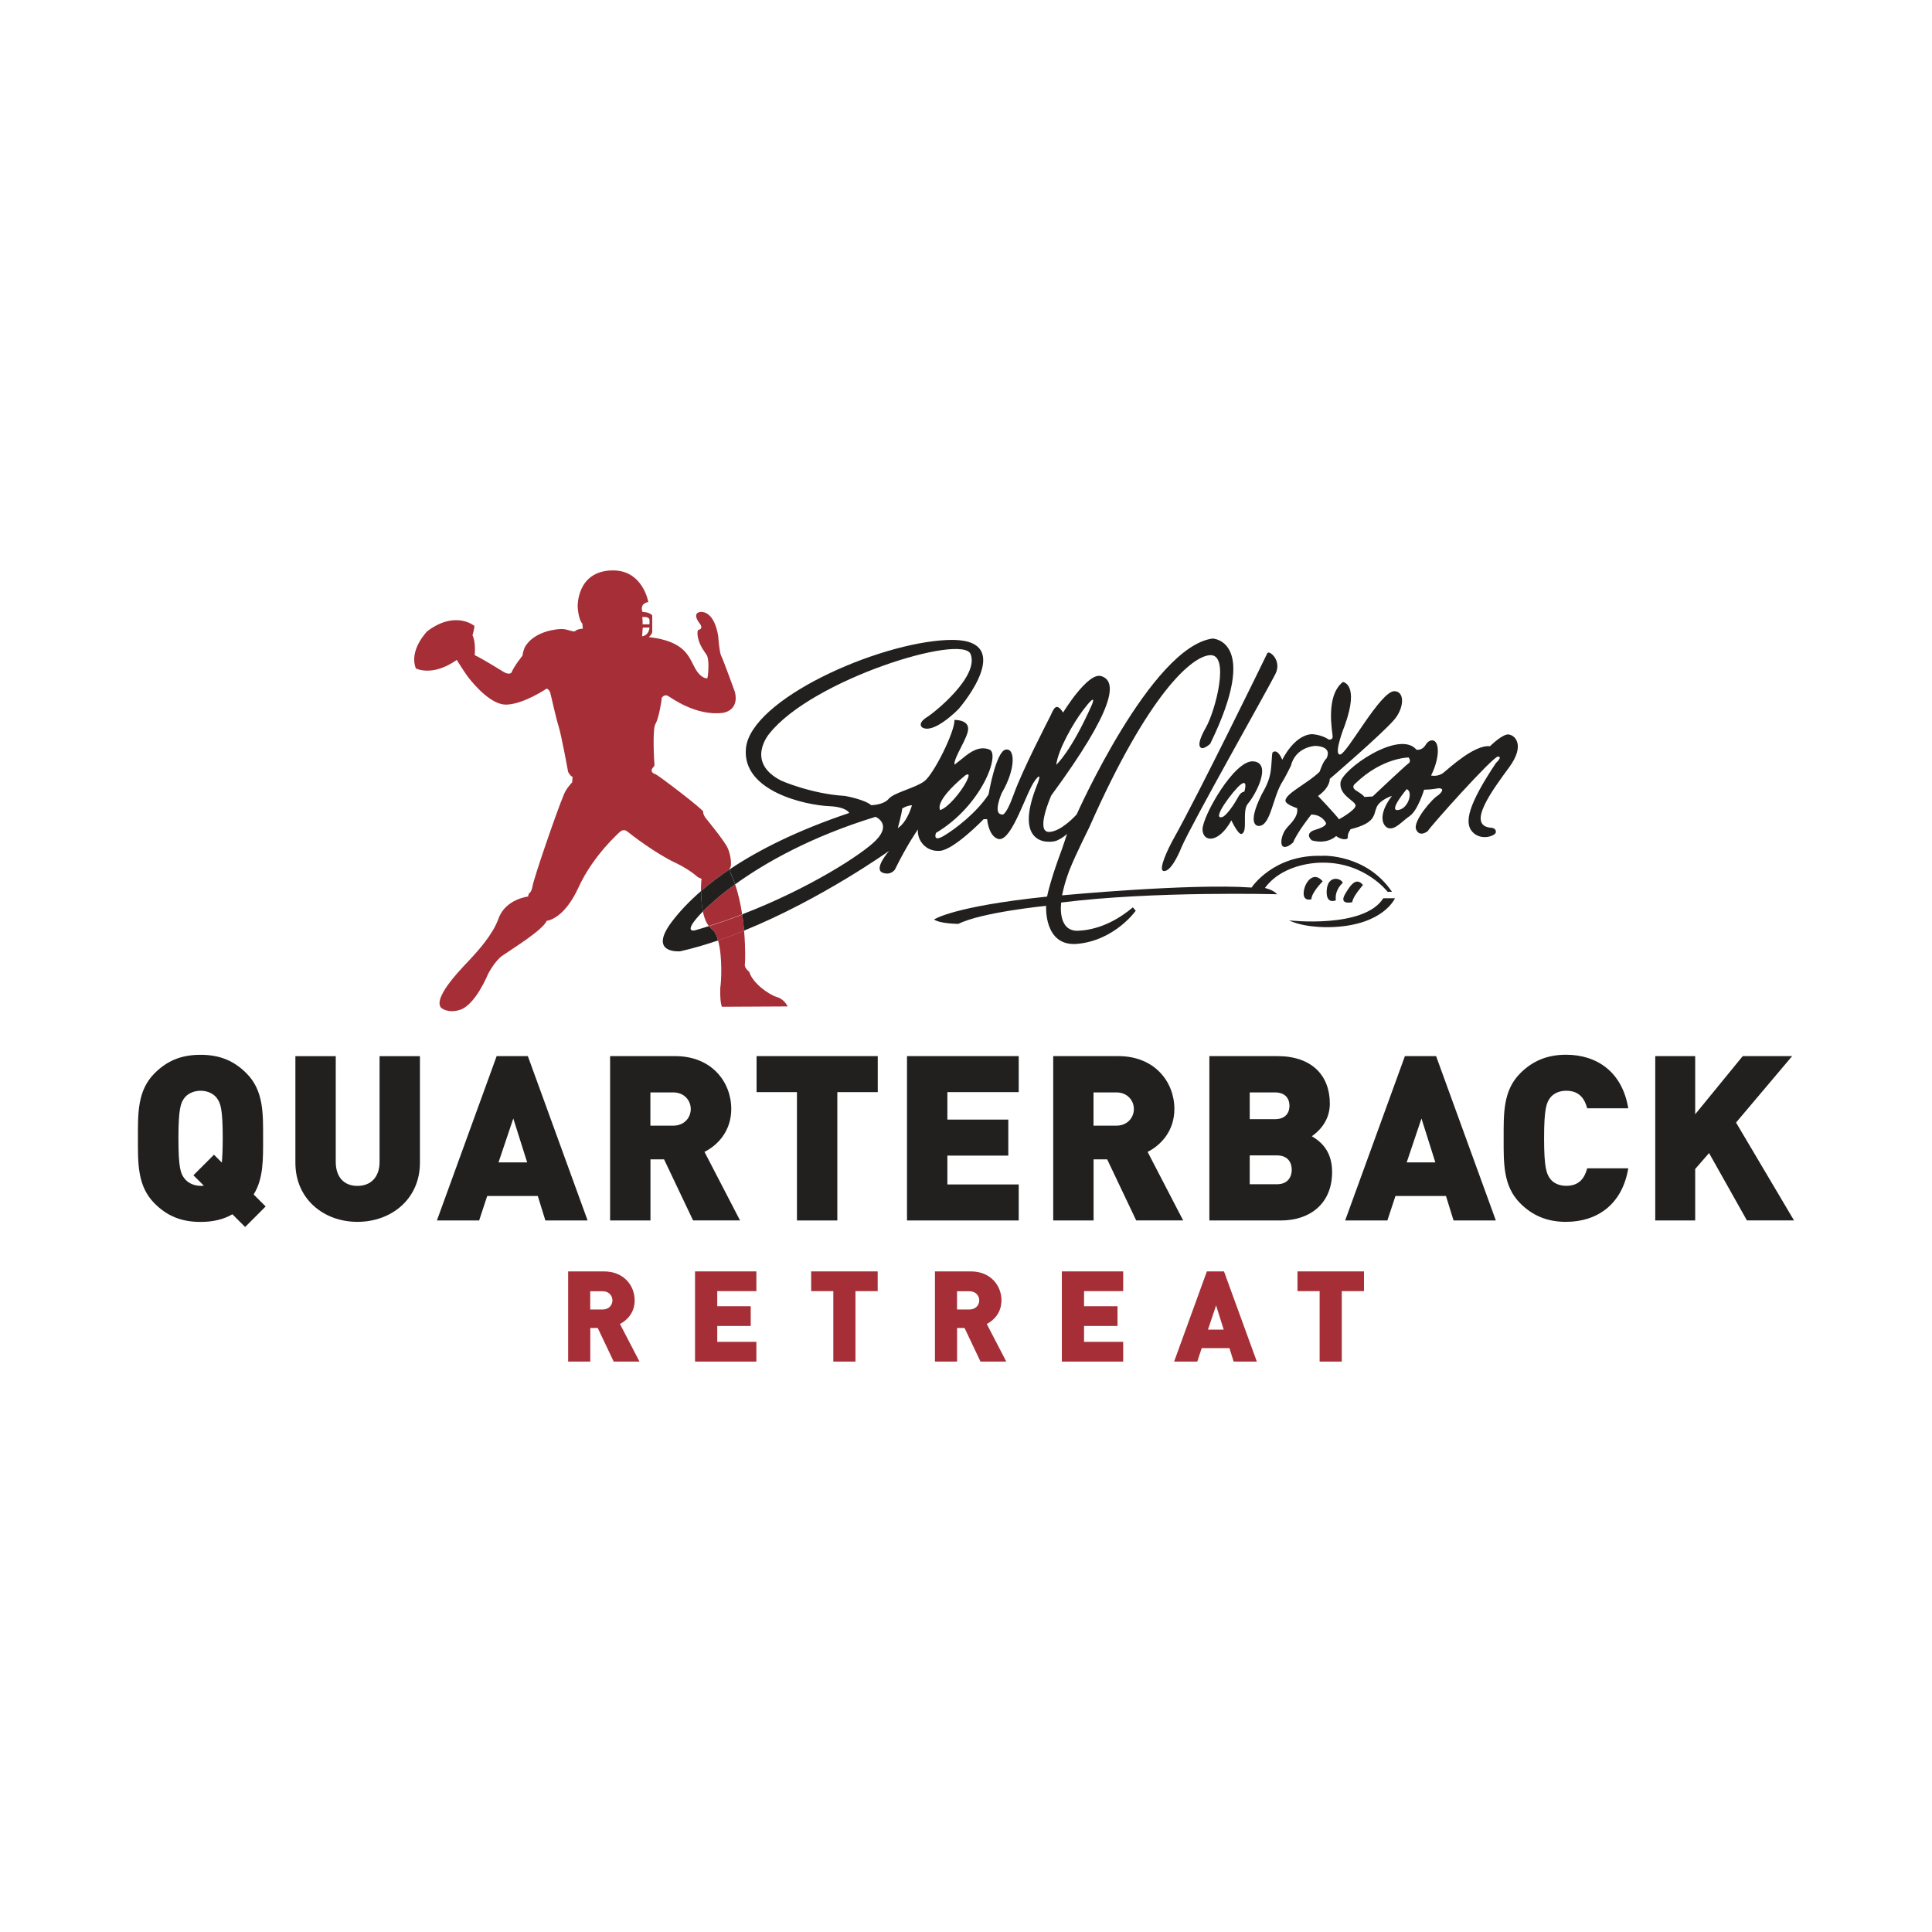 <?xml version="1.0" encoding="UTF-8"?> <svg xmlns="http://www.w3.org/2000/svg" id="Layer_2" data-name="Layer 2" viewBox="0 0 280 280"><defs><style> .cls-1 { fill: none; } .cls-2 { fill: #a62f37; } .cls-3 { fill: #221f1f; } </style></defs><g id="Layer_1_copy_20" data-name="Layer 1 copy 20"><rect class="cls-1" width="280" height="280"></rect><g><path class="cls-1" d="m101.46,132.51c-2.55,2.75-.78,2.33-.78,2.33.69-.2,1.37-.41,2.05-.62-.43-.55-.7-1.3-.87-2.12-.14.14-.28.29-.4.42Z"></path><path class="cls-1" d="m126.95,121.78c2.33-2.4-.07-3.39-.07-3.39-9.37,2.87-16.05,6.67-20.34,9.78.48,1.38.81,2.89,1.02,4.36,9.86-3.8,17.48-8.78,19.39-10.74Z"></path><path class="cls-1" d="m93.15,90.95c-.05.64-.09,1.25-.09,1.25,1.05-.18,1.07-1.28,1.07-1.28l-.98.02Z"></path><path class="cls-1" d="m93.13,90.47h1v-.69c-.14-.5-1.05-.36-1.05-.36.07.43.05,1.05.05,1.05Z"></path><path class="cls-2" d="m105.85,125.72c.19-.33.09-1.74-.37-2.78-.45-1.05-3.24-4.42-3.24-4.42,0,0-.41-.59-.32-.87.09-.27-6.38-5.2-6.89-5.43,0,0-.64-.18-.59-.59.05-.41.46-.5.41-.82-.04-.32-.32-5.15.14-5.89.46-.73.91-3.33.91-3.78,0,0,.36-.59.91-.28.55.32,4.06,2.92,7.89,2.46,0,0,2.46-.22,1.82-3.01,0,0-1.68-4.65-2.01-5.29-.26-.52-.41-2.69-.41-2.69,0,0-.36-3.56-2.46-3.65,0,0-1.5-.04-.27,1.64,0,0,.69.77-.13.96,0,0-.27.05-.1,1.05.23,1.28,1.05,2.22,1.28,2.6.41.68.23,2.92.09,3.38,0,0-.91.14-1.82-1.55-.91-1.69-1.46-3.83-6.66-4.43,0,0,.46-.36.5-.77v-2.37s-.32-.48-1.41-.5c0,0-.53-1.18.84-1.44,0,0-.8-4.75-5.36-4.58-5.06.18-4.88,5.25-4.88,5.25,0,0,.09,1.87.68,2.46l.07.73s-.84.05-1.07.32c-.23.27-1.14-.27-1.97-.27s-3.97.32-5.33,2.56c0,0-.36.77-.36,1.28,0,0-1.28,1.59-1.6,2.46,0,0-.28.41-1.1-.05-.3-.17-3.05-1.91-4.24-2.46,0,0,.18-1.91-.32-2.87,0,0,.32-1.14.27-1.37,0,0-2.73-2.32-6.84.78,0,0-2.69,2.73-1.64,5.38,0,0,2.37,1.28,5.93-1.23,0,0,1.23,2.01,1.87,2.78.64.78,3.1,3.74,5.29,3.7,2.51-.05,5.88-2.33,5.88-2.33,0,0,.36.14.5.59.13.44.9,3.94,1.19,4.79.41,1.23,1.41,6.71,1.41,6.71,0,0,.36.68.64.68l-.05.82s-.84.85-1.18,1.69c-1.23,2.96-4.38,12.22-4.56,13.31,0,0-.14.91-.51,1.09,0,0-.14.27-.14.46,0,0-3.28.36-4.29,3.19-.83,2.34-3.01,4.7-3.92,5.7-.91,1.01-5.65,5.61-4.43,7.21,0,0,.96.91,2.78.32,2.25-.73,4.06-5.2,4.06-5.2,0,0,.96-1.87,2.06-2.64,1.13-.8,5.93-3.74,6.43-5.06,0,0,2.46-.14,4.61-4.83,2.14-4.7,6.02-8.07,6.02-8.07,0,0,.5-.5,1.05-.05.55.46,4.1,3.19,6.93,4.52,2.07.97,3.23,2.05,3.23,2.05,0,0,.41.27.6.27,0,0-.08.77-.09,1.82,1.21-1.05,2.59-2.11,4.18-3.17,0-.09.02-.17.06-.24Zm-11.72-35.93v.69h-1s.02-.62-.05-1.05c0,0,.91-.14,1.05.36Zm-1.07,2.42s.04-.61.09-1.25l.98-.02s-.02,1.1-1.07,1.28Z"></path><path class="cls-2" d="m101.86,132.09c.17.82.44,1.58.87,2.12,1.66-.52,3.27-1.09,4.83-1.69-.22-1.47-.55-2.98-1.02-4.36-2.16,1.56-3.7,2.93-4.68,3.93Z"></path><path class="cls-2" d="m104.39,143.13s-.09,1.96.23,2.78l9.53-.05s-.46-1.05-1.55-1.36c-1.1-.32-3.51-1.96-4.01-3.65,0,0-.73-.55-.64-1.09.05-.27.11-2.31-.11-4.87-1.24.51-2.5.98-3.77,1.41.66,2.34.46,6.1.32,6.83Z"></path><path class="cls-3" d="m102.74,134.22c-.68.21-1.36.43-2.05.62,0,0-1.77.42.78-2.33.12-.13.26-.27.4-.42-.2-1-.26-2.08-.25-2.97-1.73,1.5-3.11,2.97-4.18,4.37-3.67,4.8,1.13,4.38,1.13,4.38,1.83-.41,3.67-.95,5.51-1.58-.21-.74-.5-1.34-.91-1.65-.16-.12-.3-.27-.43-.44Z"></path><path class="cls-2" d="m102.74,134.22c.13.16.27.31.43.44.41.31.7.91.91,1.65,1.27-.43,2.52-.91,3.77-1.41-.06-.75-.15-1.55-.27-2.36-1.56.6-3.17,1.17-4.83,1.69Z"></path><path class="cls-3" d="m101.86,132.09c.98-.99,2.52-2.37,4.68-3.93-.19-.55-.4-1.09-.64-1.58,0,0-.13-.33-.11-.62-1.58,1.06-2.97,2.12-4.18,3.17,0,.88.05,1.97.25,2.97Z"></path><g><path class="cls-3" d="m35.52,177.82l-1.84-1.84c-1.27.74-2.78,1.11-4.62,1.11-2.91,0-4.92-.94-6.66-2.68-2.51-2.51-2.41-5.85-2.41-9.43s-.1-6.92,2.41-9.43c1.74-1.74,3.75-2.68,6.66-2.68s4.92.94,6.66,2.68c2.51,2.51,2.41,5.85,2.41,9.43,0,2.98.07,5.82-1.37,8.13l1.74,1.74-2.98,2.98Zm-4.11-18.7c-.43-.57-1.27-1.04-2.34-1.04s-1.91.47-2.34,1.04c-.53.7-.87,1.5-.87,5.85s.33,5.12.87,5.82c.43.57,1.27,1.07,2.34,1.07.17,0,.3,0,.47-.03l-1.51-1.5,2.98-2.98,1.14,1.14c.07-.8.13-1.91.13-3.51,0-4.35-.33-5.15-.87-5.85Z"></path><path class="cls-3" d="m51.81,177.08c-4.95,0-9-3.35-9-8.56v-15.45h5.85v15.32c0,2.21,1.2,3.48,3.14,3.48s3.21-1.27,3.21-3.48v-15.32h5.85v15.45c0,5.22-4.11,8.56-9.06,8.56Z"></path><path class="cls-3" d="m79.04,176.88l-1.1-3.55h-7.33l-1.17,3.55h-6.12l8.66-23.82h4.52l8.66,23.82h-6.12Zm-4.65-14.78l-2.14,6.36h4.15l-2.01-6.36Z"></path><path class="cls-3" d="m100.45,176.88l-4.21-8.86h-1.97v8.86h-5.85v-23.82h9.43c5.29,0,8.13,3.75,8.13,7.66,0,3.24-2.01,5.28-3.88,6.22l5.15,9.93h-6.79Zm-2.88-18.56h-3.31v4.82h3.31c1.61,0,2.54-1.17,2.54-2.41s-.94-2.41-2.54-2.41Z"></path><path class="cls-3" d="m121.35,158.28v18.6h-5.85v-18.6h-5.85v-5.22h17.56v5.22h-5.85Z"></path><path class="cls-3" d="m131.45,176.88v-23.82h16.19v5.22h-10.34v3.98h8.83v5.22h-8.83v4.18h10.34v5.22h-16.19Z"></path><path class="cls-3" d="m164.67,176.88l-4.21-8.86h-1.97v8.86h-5.85v-23.82h9.43c5.29,0,8.13,3.75,8.13,7.66,0,3.24-2.01,5.28-3.88,6.22l5.15,9.93h-6.79Zm-2.88-18.56h-3.31v4.82h3.31c1.6,0,2.54-1.17,2.54-2.41s-.94-2.41-2.54-2.41Z"></path><path class="cls-3" d="m185.64,176.88h-10.37v-23.82h9.87c4.95,0,7.59,2.78,7.59,6.89,0,2.71-1.87,4.21-2.61,4.72.97.6,2.94,1.84,2.94,5.19,0,4.55-3.18,7.02-7.43,7.02Zm-.87-18.56h-3.65v3.88h3.65c1.61,0,2.11-1,2.11-1.94s-.5-1.94-2.11-1.94Zm.3,9.13h-3.95v4.18h3.95c1.6,0,2.14-1.1,2.14-2.11s-.54-2.07-2.14-2.07Z"></path><path class="cls-3" d="m210.66,176.88l-1.1-3.55h-7.32l-1.17,3.55h-6.12l8.66-23.82h4.52l8.66,23.82h-6.12Zm-4.65-14.78l-2.14,6.36h4.15l-2.01-6.36Z"></path><path class="cls-3" d="m226.95,177.08c-2.78,0-4.88-.94-6.62-2.68-2.51-2.51-2.41-5.85-2.41-9.43s-.1-6.92,2.41-9.43c1.74-1.74,3.85-2.68,6.62-2.68,4.52,0,8.16,2.51,9.03,7.76h-5.95c-.37-1.34-1.1-2.54-3.04-2.54-1.07,0-1.87.43-2.31,1-.54.7-.9,1.54-.9,5.89s.37,5.18.9,5.89c.43.57,1.24,1,2.31,1,1.94,0,2.68-1.2,3.04-2.54h5.95c-.87,5.25-4.52,7.76-9.03,7.76Z"></path><path class="cls-3" d="m253.18,176.88l-5.49-9.77-2.01,2.31v7.46h-5.79v-23.82h5.79v8.43l6.89-8.43h7.16l-8.13,9.63,8.4,14.18h-6.82Z"></path></g><g><path class="cls-2" d="m88.94,197.33l-2.31-4.87h-1.08v4.87h-3.21v-13.07h5.18c2.9,0,4.46,2.06,4.46,4.2,0,1.78-1.1,2.9-2.13,3.42l2.83,5.45h-3.73Zm-1.58-10.19h-1.82v2.64h1.82c.88,0,1.4-.64,1.4-1.32s-.51-1.32-1.4-1.32Z"></path><path class="cls-2" d="m100.73,197.33v-13.07h8.89v2.86h-5.67v2.19h4.85v2.86h-4.85v2.3h5.67v2.86h-8.89Z"></path><path class="cls-2" d="m123.98,187.12v10.21h-3.21v-10.21h-3.21v-2.86h9.64v2.86h-3.21Z"></path><path class="cls-2" d="m142.1,197.33l-2.31-4.87h-1.08v4.87h-3.21v-13.07h5.18c2.9,0,4.46,2.06,4.46,4.2,0,1.78-1.1,2.9-2.13,3.42l2.83,5.45h-3.73Zm-1.58-10.19h-1.82v2.64h1.82c.88,0,1.4-.64,1.4-1.32s-.51-1.32-1.4-1.32Z"></path><path class="cls-2" d="m153.89,197.33v-13.07h8.89v2.86h-5.67v2.19h4.85v2.86h-4.85v2.3h5.67v2.86h-8.89Z"></path><path class="cls-2" d="m178.79,197.33l-.61-1.95h-4.02l-.64,1.95h-3.36l4.75-13.07h2.48l4.76,13.07h-3.36Zm-2.55-8.12l-1.17,3.49h2.28l-1.1-3.49Z"></path><path class="cls-2" d="m194.46,187.12v10.21h-3.21v-10.21h-3.21v-2.86h9.64v2.86h-3.21Z"></path></g><g><path class="cls-3" d="m186.83,133.39s10.84,1.24,13.65-3.21h1.69s-1.62,3.82-8.88,4.17c0,0-3.81.27-6.46-.95"></path><path class="cls-3" d="m168.63,126.23c1.2.21,2.61-3.46,2.61-3.46,1.54-3.55,12.67-23.18,13.62-25.13.96-1.96-.95-3.47-1.19-2.97-.64,1.33-9.92,20.35-13.63,26.97-.68,1.21-2.25,4.44-1.41,4.59Z"></path><path class="cls-3" d="m181.62,110.34c-2.75-.21-7.39,8.03-7.34,9.89.05,1.85,2.33,2.04,4.18-1.34,0,0,.98,2.11,1.47,1.97.99-.29.02-3.32.92-4.38,1.21-1.41,3.53-5.93.78-6.14Zm-1.27,4.38c-.78.15-.78.78-1.77,2.19-.99,1.41-1.41,1.49-1.41,1.49-1.76.56,1.62-3.95,2.68-4.73,1.06-.78.49,1.06.49,1.06Z"></path><path class="cls-3" d="m218.66,106.44c-.9-.11-2.72,1.71-2.72,1.71-2.23-.26-5.86,3.13-6.71,3.81-.85.69-1.83.43-1.83.43,0,0,.98-1.81.98-3.57,0-1.94-1.23-1.78-1.76-.88-.53.9-1.34.71-1.34.71-2.47-2.97-10.86,2.89-11.01,4.8-.16,1.91,2.24,2.63,2.19,3.32-.06.68-2.4,1.97-2.4,1.97-.42-.63-3.04-3.38-3.04-3.38,1.8-1.28,1.7-2.48,1.7-2.48,0,0,7.41-6.35,9.31-8.54,1.46-1.66,1.62-4.11.08-4.17-2.05-.07-6.91,9.18-7.91,9.18s.7-4.23.7-4.23c2.17-6.04-.28-6.28-.28-6.28-2.61,2.05-1.48,7.38-1.48,7.91s-.56.43-.56.43c-1.11-.75-2.47-.78-2.47-.78-2.6.16-4.27,3.71-4.27,3.71-.53-1.22-1.01-1.36-1.38-1.09-.18.13-.1,1.74-.37,3.16-.28,1.42-1.18,2.84-1.18,2.84-2.44,4.87-.46,4.68-.46,4.68,1.73-.02,1.99-4.22,3.43-6.44.4-.63,1.2-2.26,1.2-2.26.69-2.8,3.53-2.9,3.53-2.9,2.7.11,1.62,1.84,1.62,1.84-.47.36-.98,1.9-.98,1.9-1.7,1.69-5.02,3.18-4.95,4.23.04.53,1.69,1.06,1.69,1.06.16,1.01-.51,1.8-1.41,2.76-.9.95-1.14,2.61-.57,2.82.58.21,1.41-.63,1.41-.63.59-1.49,2.62-4.03,2.62-4.03,1.58,0,2.12,1.2,2.12,1.2,0,0,.31.46-1.48.99-1.8.53-.57,1.55-.57,1.55,2.33.64,3.53-.63,3.53-.63.63.53,1.75.66,1.7.14-.06-.53.41-1.13.41-1.13,3.69-.92,3.28-2.07,3.76-3.18.48-1.11,2.22-1.64,2.22-1.64-2.22,2.91-1.26,4.5-.46,4.68.99.21,1.87-.97,3.04-1.77,1.17-.8,2.08-3.81,2.08-3.81,1.01,0,2.08-.21,2.08-.21,1.22,0,0,.99,0,.99-.95.53-3.69,3.79-3.25,4.94.5,1.27,1.7.28,1.7.28.42-.74,9.43-10.8,10.17-10.8s-.28.92-.28.92c-4.02,6.03-4.66,8.7-3.39,10.02,1.27,1.33,3.29.53,3.36.06.11-.69-.74-.69-.74-.69-3.6-.35.36-5.58,2.68-8.76,2.33-3.17.87-4.64-.03-4.74Zm-16.13,10.96c-1.27.06,1.34-3.03,1.34-3.03.99.35.21,2.96-1.34,3.03Zm1.62-6.78c-.42.28-5.22,4.81-5.22,4.81l-1.2.07c-.14-.29-1.06-.85-1.06-.85-1.06-.57-.21-1.13-.21-1.13,3.88-3.74,7.69-3.74,7.69-3.74,0,0,.42.56,0,.84Z"></path><path class="cls-3" d="m191.7,127.72s-1.64,1.65-1.64,2.6c0,0-1.22.42-1.12-1,.11-1.43,1.43-3.18,2.75-1.59"></path><path class="cls-3" d="m194.61,127.94s-1.22,1.01-1.01,2.54c0,0-1.48.69-1.32-1.48.16-2.17,2.01-1.8,2.33-1.06"></path><path class="cls-3" d="m197.53,128.26s-1.54,1.75-1.54,2.49c0,0-2.01.48-1.05-1.17.95-1.64,1.69-2.38,2.6-1.32"></path><path class="cls-3" d="m191.7,124.04c-7.14-.28-10.31,4.59-10.31,4.59-8.83-.63-27.47,1.13-27.47,1.13.43-2.12,1.14-3.82,1.14-3.82.85-2.12,2.82-6.07,2.82-6.07,8.62-19.49,14.9-24.8,17.51-24.92,2.89-.14.77,8.05-.64,10.52-1.41,2.47-.78,2.82-.78,2.82.35.49,1.42-.49,1.42-.49,7.34-15.04.35-15.26.35-15.26-8.9,1.2-19.7,25.49-19.7,25.49,0,0-2.19,2.47-3.96,2.54-2.12.09.28-5.29.28-5.29,9.18-12.5,9.68-16.59,7.21-17.3-1.95-.56-5.5,5.29-5.5,5.29-1.06-1.69-1.42-.35-1.84.49-.42.85-4.02,7.77-5.29,11.3-1.27,3.53-1.76,2.97-1.76,2.97-1.34-.07,0-3.1,0-3.1,2.04-3.46,1.98-6.57.56-6.29-1.41.28-2.47,6.49-2.47,6.49-1.69,2.61-4.8,5.01-6.49,6.01-1.69.99-1.13-.43-1.13-.43,6.64-3.95,9.33-11.43,7.76-12.07-1.55-.64-2.96.5-3.74,1.13-.78.63-1.34,1.06-1.34,1.06-.14-1.06,1.98-3.88,1.98-5.22s-1.98-1.27-1.98-1.27c.07,1.69-3.03,7.91-4.38,8.89-1.34.99-4.38,1.63-5.15,2.54-.78.92-2.54.92-2.54.92-.99-.85-3.81-1.34-3.81-1.34-4.87-.29-9.18-2.19-9.18-2.19-5.37-2.69-1.76-6.85-1.76-6.85,6.21-7.83,27.97-14.54,29.16-11.51,1.27,3.25-5.27,8.48-6.29,9.11-1.48.92-.77,1.48-.77,1.48,1.62,1.13,5.22-2.54,5.22-2.54.7-.71,8.75-10.52-1.49-10.1-10.23.42-28.52,8.61-29.23,15.68-.63,6.29,8.75,8.26,12,8.4,2.61.11,2.97.99,2.97.99-7.46,2.51-13.07,5.32-17.28,8.14-.02.3.11.62.11.62.24.49.45,1.03.64,1.58,4.29-3.1,10.97-6.91,20.34-9.78,0,0,2.4.99.07,3.39-1.91,1.96-9.53,6.94-19.39,10.74.12.81.21,1.61.27,2.36,11.23-4.56,21.02-11.56,21.02-11.56,0,0-2.35,2.67-.91,3.18,1.2.42,1.76-.49,1.76-.49,1.76-3.6,3.32-5.79,3.32-5.79-.14,1.55,1.13,3.25,3.18,3.1,2.05-.14,6.35-4.59,6.35-4.59h.5c.35,2.89,1.77,2.89,1.77,2.89,1.9.08,3.88-6.77,5.15-8.47,1.27-1.7.29.7.29.7-2.76,6.92.08,7.98,1.27,8.12,1.2.14,1.77-.21,1.77-.21.92-.43,1.34-.92,1.34-.92-.14.49-.78,2.33-.78,2.33-1.7,4.52-2.12,6.78-2.12,6.78-13.7,1.42-16.38,3.32-16.38,3.32.92.63,3.53.63,3.53.63,3.39-1.69,12.71-2.61,12.71-2.61,0,0-.37,5.95,4.52,5.51,5.44-.5,8.47-4.8,8.47-4.8l-.42-.49c-1.76,1.48-4.51,3.23-7.91,3.39-3.1.14-2.47-4.09-2.47-4.09,13.35-1.69,31.28-1.2,31.28-1.2-.49-.63-1.76-.91-1.76-.91,2.89-3.89,8.47-3.67,8.47-3.67,6.07,0,9.32,4.23,9.32,4.23h.63c-3.74-5.51-10.03-5.23-10.03-5.23Zm-34.74-21.11c2.19-2.89,1.28-.78,1.28-.78-3.04,6.85-5.16,8.69-5.16,8.69.28-2.26,2.49-6.07,3.88-7.91Zm-17.09,9.46s.99-.71.21.84c-.78,1.55-2.69,3.82-3.81,4.17,0,0-1.06-1.13,3.6-5.01Zm-9.75,7.63s.63-2.33.63-2.83c0,0,.57-.42,1.42-.49,0,0-.64,2.4-2.05,3.32Z"></path></g></g></g></svg> 